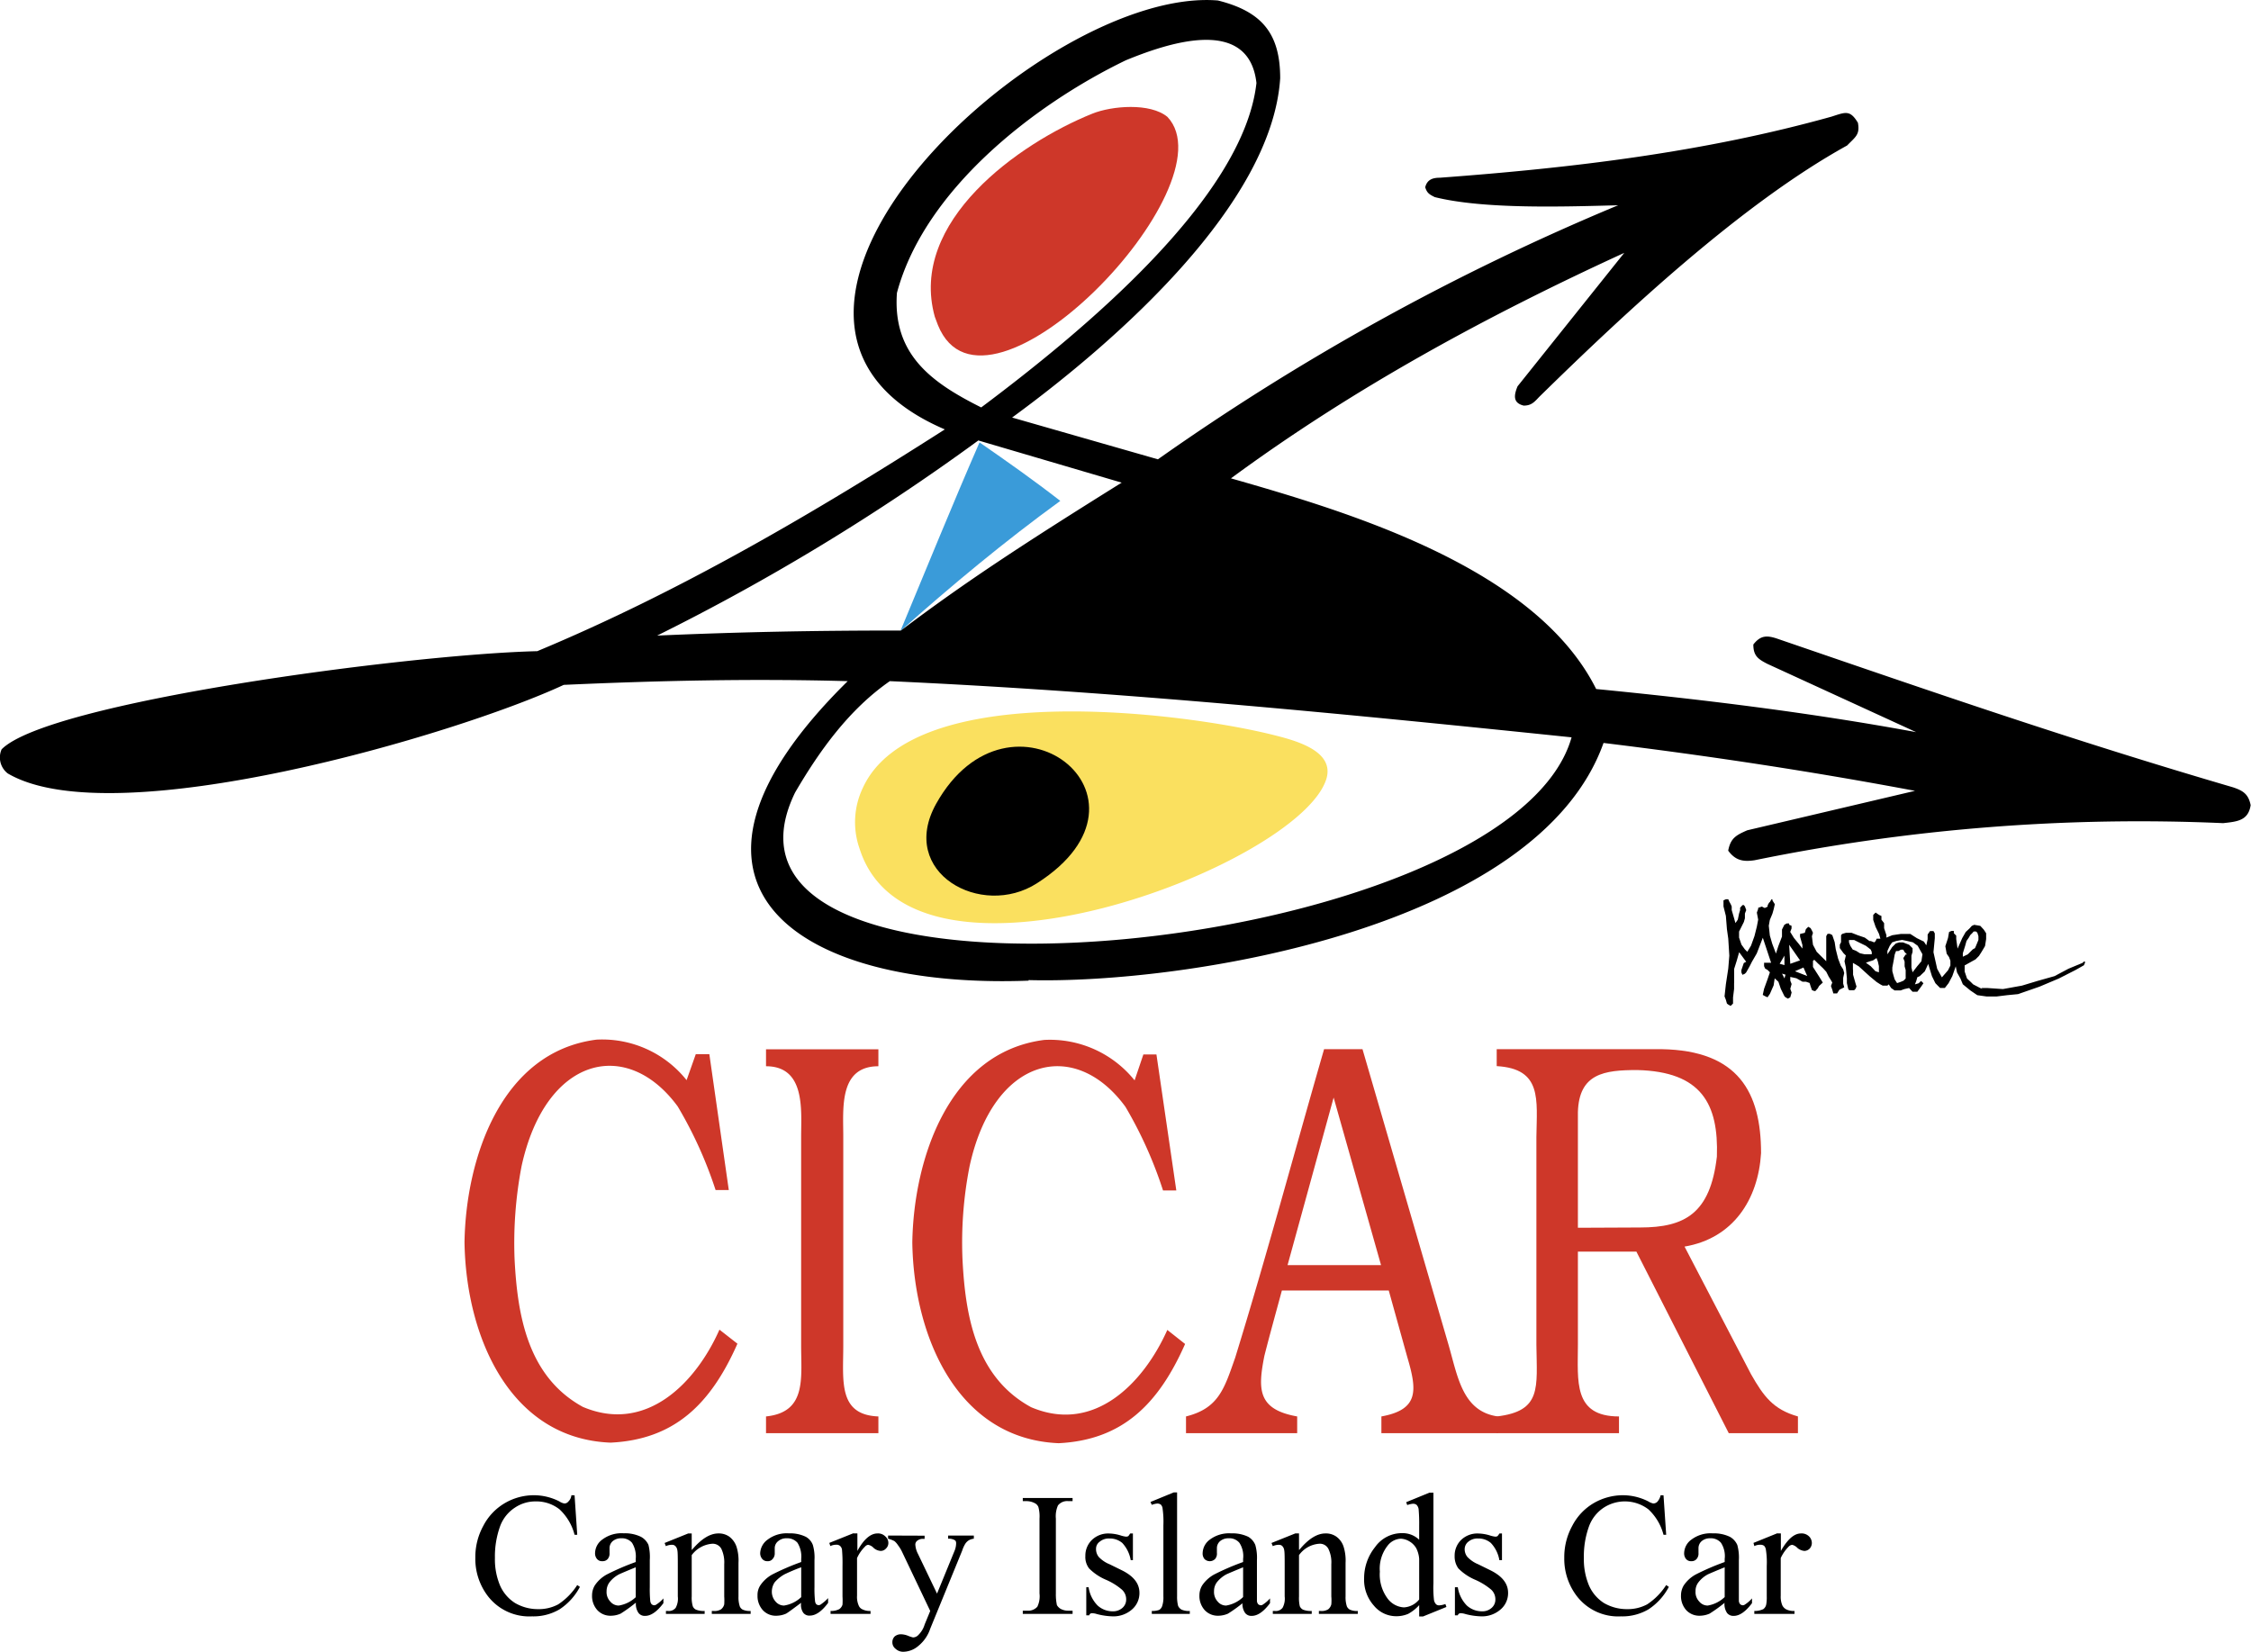 <svg xmlns="http://www.w3.org/2000/svg" width="320.51" height="235.22" viewBox="0 0 320.51 235.22"><g id="Capa_2" data-name="Capa 2"><g id="Capa_2-2" data-name="Capa 2"><path d="M239.86,177.52c6.9-1.17,10.48-6.67,10.89-13.3,0-8.67-3.24-14.62-14.13-14.81H213.11v2.41c6.48.38,5.72,4.71,5.65,10.1V191.5c.07,6.14.79,9.46-5.65,10.21v2.38h17.41v-2.38c-6.56,0-5.85-5.05-5.85-10.21V178.24H233l13.15,25.85H256v-2.38c-3.54-1-4.9-2.9-6.67-6l-9.46-18.16Zm-15.19-2.68V158.38c.16-5.51,3.74-6,8.45-6,9.12.23,11.6,4.79,11.34,12.33-.94,8.1-4.56,10.09-10.93,10.09Z" style="fill:#ce3729"></path><path d="M194,149.41h-5.47c-4.22,14.62-8.17,29.39-12.66,43.94-1.54,4.37-2.33,7.2-7,8.36v2.38h15.83v-2.38c-5.65-1-5.61-3.88-4.67-8.63.79-3.12,1.66-6.21,2.49-9.3h15.22l2.64,9.49c1.39,4.71,1.69,7.46-3.69,8.44v2.38h16.58v-2.38c-5-.71-5.69-5.57-7-10.13L194,149.41Zm-10.67,30.75,6.56-23.86,6.75,23.86Zm-18.65-30h-1.88l-1.25,3.69a15.47,15.47,0,0,0-12.85-5.76c-13.64,1.73-18.61,17-18.8,28.83.19,13.38,6.4,28,20.84,28.6,9-.45,14.17-5.46,18-14.13l-2.53-2c-3.35,7.5-10.36,14.85-19.4,11-7.88-4.29-9.35-13-9.76-20.95a56.2,56.2,0,0,1,1-13.34c3.4-15.64,15-18.35,22.2-8.48a59.27,59.27,0,0,1,5.35,11.91h1.89l-2.83-19.37Zm-50.61,41.42c0,4.74.79,9.53-5,10.13v2.38h16v-2.38c-5.77-.22-5-5.08-5-10.13V161.84c0-4-.64-10,5-10v-2.41h-16v2.41c5.65,0,5,6.29,5,10v29.74ZM101,150.12H99.07l-1.31,3.7a15.36,15.36,0,0,0-12.82-5.77c-13.64,1.73-18.61,17-18.8,28.83.19,13.38,6.4,28,20.8,28.56C96,205,101.18,200,105,191.35l-2.56-2c-3.32,7.5-10.37,14.85-19.45,11-7.84-4.3-9.31-13-9.72-21a58.22,58.22,0,0,1,1-13.31c3.43-15.63,15-18.35,22.23-8.47a59.08,59.08,0,0,1,5.39,11.9h1.88L101,150.12Z" style="fill:#ce3729"></path><path d="M181.22,104.64c3.17.79,8.9,2.26,7.62,6.33-3.92,12.32-58.94,33.35-66.44,9.91a11.34,11.34,0,0,1,.45-8.67C130.05,96.46,168.68,101.51,181.22,104.64Z" style="fill:#fae05f"></path><path d="M147.65,125.78c19.29-12.32-3.92-30-14.36-11.31C127.83,124.27,139.73,130.87,147.65,125.78Z"></path><path d="M139.47,63c-3.88,8.89-7.53,17.9-11.27,26.87,7.31-6.52,14.85-12.78,22.77-18.54-3.74-2.91-7.58-5.62-11.5-8.33Z" style="fill:#3a9bd9"></path><path d="M155.52,16.19c2.79-1.13,8.26-1.58,10.71.46,9.23,9.79-25.89,46.39-32.68,29.65l-.45-1.2C129.33,31.53,145.12,20.38,155.52,16.19Z" style="fill:#ce3729"></path><path d="M146.48,139.65C113.69,140.89,91.12,126.16,120.7,97c-13.52-.38-26.9-.08-40.43.53C65,104.64,16.17,119,1.1,110.14a2.87,2.87,0,0,1-.87-3.43C6.82,100,58,93.18,76.5,92.73,96.85,84.25,116,73,134.53,61.15,97.68,45.36,148.48-2,173.42.07c6.3,1.58,8.86,4.74,8.86,11.08C181.11,29,159.22,48.41,144.11,59.46l20.76,5.95A340.42,340.42,0,0,1,230.4,29.23c-7.38.19-19,.61-26.11-1.16-.76-.38-1.1-.57-1.36-1.4.26-1.05,1-1.36,2.07-1.36,18.81-1.39,37.57-3.61,55.78-8.7,2-.64,2.63-1,3.76.87.31,1.69-.33,2-1.54,3.24C248,29,231.42,44.5,219.13,56.55c-.71.76-1.13,1.21-2.18,1.21-1.55-.38-1.4-1.47-.87-2.75l15.19-19c-19.63,9-38.59,19.3-56,32.11,16.88,4.82,43.37,12.74,52,30,15.3,1.5,30.41,3.35,45.56,6.14l-21.18-9.72c-1.32-.68-2-1.14-2-2.76,1-1.28,1.88-1.35,3.43-.82,22.31,7.65,41.75,14.39,64.81,21.14,1.51.49,2.26,1,2.57,2.56-.34,2.22-1.93,2.34-3.92,2.56a272.88,272.88,0,0,0-66.7,5.28c-1.7.26-2.76,0-3.77-1.36.34-1.77,1.09-2.19,2.71-2.9l23.89-5.62c-14.77-2.78-29.43-5-44.35-6.82-9.39,26.38-59.54,34.37-81.89,33.77ZM127.71,41.71c-.64,8.82,5,12.81,12,16.31,14.24-10.66,37.34-29.69,39.19-46.2C177.8,2,165.74,6.36,160.31,8.58,147.2,14.91,131.63,27.05,127.71,41.71Zm11.61,21A313.59,313.59,0,0,1,93.57,90.51c12.17-.53,22.57-.72,34.71-.72,9.27-7,17.67-12.47,31.43-21.06l-20.39-6Zm-26.11,50.15C96.13,147.94,214.88,136.41,223.77,105c-32.48-3.36-64.44-6.52-97.07-8-5.77,4-10,9.87-13.49,15.86Z"></path><path d="M246.91,140v.83l-.15,1.21v.87l-.34.34-.34-.19-.19-.15-.15-.53-.19-.49.19-1.73.34-2.23.15-1.84-.15-2.42-.19-1.35-.15-1.89-.34-1.35v-.87l.34-.15h.34l.15.34.19.34.15.34v.52l.34,1.17.19.68.34-.49.18-.87.15-.49v-.34l.34-.37h.19l.15.19.19.52-.19.49v.68l-.15.53-.68,1.36v.86l.34,1,.49.68.34.34.53-.87.49-1.36.34-1.35.19-1-.19-1,.19-.53v-.15l.52-.18.34.18h.15l.34-.18v-.19l.19-.34.15-.15.19-.34h.15v.15l.34.53-.15.68-.19.67L252,131l-.15.83.15,1.39.34,1.17.53,1.4.34-1.06.52-1.36v-1l.34-.68.34-.19h.34v.19l.34.15v.38l-.19.49.53.86.68.83.53.68v-.49l-.19-.68-.15-.53V133l.68-.16.15-.52.34-.34h0l.33.19.19.34.15.33-.15.49.15,1.21.53,1,.53.53.68.67.15.15v-3.58l.19-.33h.33l.34.18.34,1,.15,1,.34,1.35.38,1,.34.53.15.53-.15.68v.82l.15.53-.68.34-.34.53h-.53l-.15-.53-.19-.53.19-.49-.19-.33-.33-.53-.34-.68-.49-.53-.72-.68-.34-.34-.15-.15-.19.15v.87l.87,1.36.53.86-.53.49-.19.34-.34.38h-.15L258,141l-.19-.53-.15-.49-.52-.18h-.49l-.87-.49-.87-.19v.53l.19.48-.19.68.19.53-.19.68-.34.19-.34-.19-.15-.15-.52-1.06-.34-1-.53-.49-.15,1-.53,1.21-.34.49-.34-.15-.34-.19.19-.87.49-1.35.34-1-.34-.34-.34-.19-.15-.34v-.49h1L251,133.54l-.86,2.23-.68,1.17-.34.67-.49.87-.19.19-.34.15-.15-.34v-.34l.34-1,.34-.18-1-1.36-.34,1.2-.37,1.17V140Zm16.92-1.88v-1l.83.49,1.54,1.4,1,.83.53.34.34.18h.67l.19-.18.34.52.49.34h.87l.53-.19.67-.15.49.53H273l.53-.71.34-.5-.34-.33-.34.33-.53.16.19-.49.15-.53.34-.15.72-.68.49-1.06.53,1.74.49,1,.33.34.34.34h.68l.53-.68.53-1,.49-1.4.18.87.49.87.34.82,1.06.87,1,.68,1.35.19h1.36l1.54-.19,1.55-.15,3.05-1.06,2.75-1.16,2.38-1.21,1.2-.68.15-.34v-.19h-.15l-.19.19-2,.83-2,1.06-2.41.68-2.22.67-2.71.49-2.23-.15h-.86l.18.15-.33-.15-1-.52-.34-.34-.53-.49-.34-1v-.87l1.55-.86.49-.49.34-.53.52-.87.16-1v-.83l-.34-.52-.49-.53-.87-.15-.34.15-.34.38-.53.49-.49.86-.67,1.51-.19-1.36v-.49l-.34-.34v-.33h-.34l-.34.15-.15.86-.38,1.17.19,1.06.34.49.19.52v.68l-.34.68-.87,1-.67-1.21-.53-2.37.19-2v-.68l-.19-.33h-.49l-.34.49v.67l-.19.87-.34-.53-1-.49L272,133h-1.36l-1.21.18-.83.34v-.34l-.33-1v-.72l-.38-.49v-.53l-.34-.15-.49-.34-.34.34V131l.34,1,.49,1,.19.67h-.53l-.15.34-.19.19-.49-.19h-.19l-.67-.49-1-.34-.87-.34h-.83l-.53.16-.15.18v1l-.18.34v.49l.52.72.34.34-.19.82.19.87.15,1.55V140l.19.83.15.19H264l.19-.19.15-.34-.15-.49-.19-.67-.15-.53v-.68Zm7.16,1.55-.34.15-.53.18-.34-.52-.15-.49-.19-.68v-.53l.19-1,.15-.86.19-.49h.34l.34-.19H271l.19.34.34.34h-.19l-.34.52.19.49v.68l.15.53v1.21l-.34.34Zm2-2.08-.67.87-.16-.68v-1.69l.16-.53v-.53l-.49-.49-.87-.34h-.53l-.49.15-.53.53-.34.53-.33.49v-.49l.33-.72.34-.49L270,134l.83-.15.72.15.82.19.68.49.68,1.21-.15,1Zm-8.7-2.18-.49-.19-.34-.53-.19-.49v-.34H264l.68.34,1,.49.68.53.15.34v.34h-1l-.68-.15Zm16.58-.19-.68.68-.71.34v-.49l.33-1.06L280,134l.34-.49.19-.34.34-.34.15-.18h.34l.19.18.15.49v.53l-.34.83-.15.34-.34.19Zm-24.57,1.54-1.55-2.22.16,2.71Zm-.72,1.55,1.74.68-.53-1.21Zm-1.5-.87v-1.35l-.68,1.16.68.19Zm0,1.89.15-.53-.49-.15Zm12.62-2.57.49-.33.19.49.15.67v.87l-.49-.15-.68-.72-.68-.49.49-.18ZM81.81,212.94l.38,5.62h-.38a7.53,7.53,0,0,0-2.14-3.62,5.32,5.32,0,0,0-3.4-1.13,5.2,5.2,0,0,0-2.93.87,5.38,5.38,0,0,0-2.12,2.63,12.68,12.68,0,0,0-.75,4.56,9.58,9.58,0,0,0,.72,3.89,5.6,5.6,0,0,0,2.15,2.52,6.44,6.44,0,0,0,3.31.87,5.83,5.83,0,0,0,2.83-.68,9.25,9.25,0,0,0,2.71-2.75l.38.26a8.61,8.61,0,0,1-2.9,3.2,7.34,7.34,0,0,1-3.92,1,7.43,7.43,0,0,1-6.37-3,8.74,8.74,0,0,1-1.7-5.35,9.23,9.23,0,0,1,1.13-4.53,8,8,0,0,1,3.06-3.24,8.16,8.16,0,0,1,4.22-1.13,8,8,0,0,1,3.54.87,1.87,1.87,0,0,0,.71.3.67.67,0,0,0,.57-.26,1.43,1.43,0,0,0,.45-.91Zm8.71,15.3a21.48,21.48,0,0,1-2.15,1.55,3.51,3.51,0,0,1-1.39.3,2.53,2.53,0,0,1-1.92-.79,3,3,0,0,1-.76-2.11,2.78,2.78,0,0,1,.38-1.4,4.81,4.81,0,0,1,1.73-1.58,35.23,35.23,0,0,1,4.11-1.77V222a3.7,3.7,0,0,0-.53-2.3,1.88,1.88,0,0,0-1.54-.64,1.82,1.82,0,0,0-1.21.41,1.32,1.32,0,0,0-.45,1v.68a1.2,1.2,0,0,1-.26.86.93.93,0,0,1-.76.31A.91.91,0,0,1,85,222a1.23,1.23,0,0,1-.27-.86,2.44,2.44,0,0,1,1.06-1.92,4.52,4.52,0,0,1,3-.87,5.24,5.24,0,0,1,2.45.49A2.43,2.43,0,0,1,92.33,220a7,7,0,0,1,.19,2.15V226a17,17,0,0,0,.07,2,.86.86,0,0,0,.19.45.64.64,0,0,0,.34.15.57.57,0,0,0,.34-.11,4.59,4.59,0,0,0,1-.87v.68c-.91,1.21-1.77,1.81-2.6,1.81a1.1,1.1,0,0,1-.94-.41,2.21,2.21,0,0,1-.38-1.4Zm0-.79v-4.26q-1.81.74-2.37,1a4.16,4.16,0,0,0-1.36,1.13,2.11,2.11,0,0,0-.42,1.28,1.93,1.93,0,0,0,.53,1.47,1.54,1.54,0,0,0,1.21.57A4.6,4.6,0,0,0,90.52,227.45Zm8-6.74c1.32-1.55,2.56-2.34,3.77-2.34a2.57,2.57,0,0,1,1.54.45,3,3,0,0,1,1.06,1.51,6.55,6.55,0,0,1,.26,2.22v4.79a4.07,4.07,0,0,0,.19,1.43.94.94,0,0,0,.41.45,2.46,2.46,0,0,0,1.13.19v.42h-5.53v-.42h.22a1.78,1.78,0,0,0,1.09-.23,1.28,1.28,0,0,0,.46-.71,8.49,8.49,0,0,0,0-1.13v-4.6a4.48,4.48,0,0,0-.41-2.18,1.39,1.39,0,0,0-1.32-.72,4,4,0,0,0-2.9,1.62v5.88a4.29,4.29,0,0,0,.15,1.39.91.91,0,0,0,.45.49,2.91,2.91,0,0,0,1.24.19v.42H94.82v-.42h.26a1.24,1.24,0,0,0,1.13-.45,2.74,2.74,0,0,0,.3-1.62v-4.15c0-1.35,0-2.14-.07-2.45a1,1,0,0,0-.31-.6.64.64,0,0,0-.49-.15,2,2,0,0,0-.83.19l-.18-.45L98,218.37h.49v2.34Zm15.56,7.53c-1.17.87-1.88,1.4-2.15,1.55a3.51,3.51,0,0,1-1.39.3,2.49,2.49,0,0,1-1.92-.79,3,3,0,0,1-.76-2.11,2.47,2.47,0,0,1,.38-1.4,4.9,4.9,0,0,1,1.73-1.58,35.23,35.23,0,0,1,4.11-1.77V222a3.7,3.7,0,0,0-.53-2.3,1.92,1.92,0,0,0-1.54-.64,1.77,1.77,0,0,0-1.21.41,1.27,1.27,0,0,0-.49,1l0,.68a1.16,1.16,0,0,1-.3.86.86.86,0,0,1-.75.31.89.89,0,0,1-.72-.31,1.25,1.25,0,0,1-.3-.86,2.51,2.51,0,0,1,1.09-1.92,4.48,4.48,0,0,1,3-.87,5.07,5.07,0,0,1,2.41.49,2.23,2.23,0,0,1,1,1.17,6.39,6.39,0,0,1,.23,2.15V226a16,16,0,0,0,.08,2,.8.8,0,0,0,.18.45.51.51,0,0,0,.68,0,5.89,5.89,0,0,0,1-.87v.68c-.9,1.21-1.77,1.81-2.6,1.81a1.07,1.07,0,0,1-.94-.41A2,2,0,0,1,114.07,228.24Zm0-.79v-4.26a25.59,25.59,0,0,0-2.37,1,5.19,5.19,0,0,0-1.4,1.13,2.39,2.39,0,0,0-.41,1.28,2.1,2.1,0,0,0,.53,1.47,1.58,1.58,0,0,0,1.2.57A4.55,4.55,0,0,0,114.07,227.45Zm8-9.08v2.49c.9-1.66,1.88-2.49,2.86-2.49a1.44,1.44,0,0,1,1.1.41,1.22,1.22,0,0,1,.45.95,1.08,1.08,0,0,1-.34.79,1,1,0,0,1-.75.34,1.66,1.66,0,0,1-1-.42,1.44,1.44,0,0,0-.79-.45.71.71,0,0,0-.45.26,5.43,5.43,0,0,0-1.13,1.63v5.35a3.06,3.06,0,0,0,.23,1.39,1,1,0,0,0,.56.57,2.31,2.31,0,0,0,1.13.22v.42h-5.69v-.42a2.52,2.52,0,0,0,1.24-.26,1.2,1.2,0,0,0,.46-.64,9.38,9.38,0,0,0,0-1.17V223a21.55,21.55,0,0,0-.07-2.3.85.85,0,0,0-.3-.57.76.76,0,0,0-.53-.15,1.86,1.86,0,0,0-.83.19l-.15-.45,3.39-1.36Zm4.37.3v.45a4.18,4.18,0,0,1,.9.34,2.68,2.68,0,0,1,.53.61,5.22,5.22,0,0,1,.57.94l4,8.4-.79,1.92a3.47,3.47,0,0,1-.87,1.47,1.07,1.07,0,0,1-.79.38,5,5,0,0,1-.6-.19,2.93,2.93,0,0,0-1.09-.26,1.38,1.38,0,0,0-.91.3,1.14,1.14,0,0,0-.34.83,1.16,1.16,0,0,0,.46.94,1.58,1.58,0,0,0,1.16.42,3.38,3.38,0,0,0,2.08-.83,5.31,5.31,0,0,0,1.69-2.45L137,220.82a4.51,4.51,0,0,1,.42-.94,1.63,1.63,0,0,1,.52-.53,1.91,1.91,0,0,1,.72-.23v-.45H135v.45a1.67,1.67,0,0,1,.76.12.73.73,0,0,1,.3.19.66.66,0,0,1,.08.33,3,3,0,0,1-.19,1l-2.53,6.18-2.71-5.65a3.29,3.29,0,0,1-.38-1.32.68.68,0,0,1,.27-.56,1.26,1.26,0,0,1,.83-.27h.22v-.45Zm26.27,10.7v.46h-7.09v-.46h.6a1.76,1.76,0,0,0,1.47-.56,3.41,3.41,0,0,0,.31-1.89V216.26a5.07,5.07,0,0,0-.16-1.66,1.08,1.08,0,0,0-.49-.53,2.61,2.61,0,0,0-1.13-.3h-.6v-.45h7.09v.45h-.61a1.67,1.67,0,0,0-1.47.61,3.79,3.79,0,0,0-.3,1.88v10.66a7.19,7.19,0,0,0,.15,1.66,1.5,1.5,0,0,0,.53.53,2.22,2.22,0,0,0,1.09.26Zm8.59-11v3.81H161a4.78,4.78,0,0,0-1.2-2.45,2.74,2.74,0,0,0-1.85-.64,2,2,0,0,0-1.36.45,1.23,1.23,0,0,0-.53,1,1.79,1.79,0,0,0,.38,1.17,4.36,4.36,0,0,0,1.55,1.05l1.77.87c1.66.83,2.48,1.88,2.48,3.2a3.07,3.07,0,0,1-1.16,2.45,4,4,0,0,1-2.57.9,9.64,9.64,0,0,1-2.33-.33,2.44,2.44,0,0,0-.68-.12.39.39,0,0,0-.41.3h-.42v-4H155a4.67,4.67,0,0,0,1.28,2.6,3.15,3.15,0,0,0,2.14.83,2,2,0,0,0,1.4-.49,1.55,1.55,0,0,0,.53-1.17,1.85,1.85,0,0,0-.61-1.43,9,9,0,0,0-2.33-1.43,7.54,7.54,0,0,1-2.34-1.59,2.65,2.65,0,0,1-.53-1.77,3.1,3.1,0,0,1,.95-2.3,3.33,3.33,0,0,1,2.45-.9,6,6,0,0,1,1.58.26,3.86,3.86,0,0,0,.83.19.88.88,0,0,0,.3-.07,2.35,2.35,0,0,0,.26-.38Zm6.29-5.84v14.81a5,5,0,0,0,.15,1.36,1.18,1.18,0,0,0,.49.52,2.52,2.52,0,0,0,1.17.19v.42H164v-.42a2.86,2.86,0,0,0,1.05-.15,1,1,0,0,0,.42-.53,3.86,3.86,0,0,0,.18-1.39V217.2a13,13,0,0,0-.11-2.33.94.94,0,0,0-.26-.61.88.88,0,0,0-.49-.15,3,3,0,0,0-.79.19l-.19-.41,3.31-1.36ZM177,228.24a20.31,20.31,0,0,1-2.15,1.55,3.51,3.51,0,0,1-1.39.3,2.55,2.55,0,0,1-1.92-.79,3,3,0,0,1-.76-2.11,2.78,2.78,0,0,1,.38-1.4,4.9,4.9,0,0,1,1.73-1.58,35.23,35.23,0,0,1,4.11-1.77V222a3.45,3.45,0,0,0-.53-2.3,1.86,1.86,0,0,0-1.54-.64,1.82,1.82,0,0,0-1.21.41,1.32,1.32,0,0,0-.45,1v.68a1.15,1.15,0,0,1-.26.86,1.07,1.07,0,0,1-1.51,0,1.23,1.23,0,0,1-.26-.86,2.46,2.46,0,0,1,1.05-1.92,4.55,4.55,0,0,1,3-.87,5.24,5.24,0,0,1,2.45.49,2.41,2.41,0,0,1,1,1.17,6.67,6.67,0,0,1,.23,2.15V226c0,1.06,0,1.7,0,2a.8.8,0,0,0,.18.45.67.67,0,0,0,.34.15.48.48,0,0,0,.34-.11,4.59,4.59,0,0,0,1-.87v.68c-.9,1.21-1.77,1.81-2.6,1.81a1.11,1.11,0,0,1-.94-.41,2.21,2.21,0,0,1-.38-1.4Zm0-.79v-4.26q-1.8.74-2.37,1a4.39,4.39,0,0,0-1.36,1.13,2.1,2.1,0,0,0-.41,1.28,2,2,0,0,0,.52,1.47,1.54,1.54,0,0,0,1.21.57,4.56,4.56,0,0,0,2.41-1.21Zm8-6.74c1.28-1.55,2.52-2.34,3.73-2.34a2.57,2.57,0,0,1,1.54.45,2.85,2.85,0,0,1,1.06,1.51,6.55,6.55,0,0,1,.26,2.22v4.79a4.07,4.07,0,0,0,.19,1.43,1,1,0,0,0,.42.45,2.41,2.41,0,0,0,1.13.19v.42h-5.54v-.42h.22a1.83,1.83,0,0,0,1.1-.23,1.32,1.32,0,0,0,.45-.71,6.38,6.38,0,0,0,0-1.13v-4.6a4.35,4.35,0,0,0-.42-2.18,1.35,1.35,0,0,0-1.32-.72,3.86,3.86,0,0,0-2.86,1.62v5.88a5.21,5.21,0,0,0,.11,1.39,1,1,0,0,0,.45.49,3,3,0,0,0,1.25.19v.42h-5.54v-.42h.26a1.23,1.23,0,0,0,1.13-.45,2.74,2.74,0,0,0,.3-1.62v-4.15c0-1.35,0-2.14-.07-2.45a1,1,0,0,0-.3-.6.67.67,0,0,0-.49-.15,2,2,0,0,0-.83.19l-.19-.45,3.39-1.36h.53v2.34Zm17.07,7.87a5.92,5.92,0,0,1-1.58,1.25,4.33,4.33,0,0,1-1.7.33,4.11,4.11,0,0,1-3.16-1.5,5.53,5.53,0,0,1-1.4-3.92,7.06,7.06,0,0,1,1.55-4.41,4.66,4.66,0,0,1,3.88-2,3.39,3.39,0,0,1,2.41.94v-2a23.22,23.22,0,0,0-.08-2.37,1.13,1.13,0,0,0-.3-.61.84.84,0,0,0-.49-.15,3.22,3.22,0,0,0-.83.19l-.15-.41,3.32-1.36h.56v12.89a15.35,15.35,0,0,0,.08,2.41,1.17,1.17,0,0,0,.3.6.62.62,0,0,0,.45.15,2.8,2.8,0,0,0,.87-.19l.15.42-3.32,1.35h-.56v-1.58Zm0-.83V222a4,4,0,0,0-.41-1.51,2.68,2.68,0,0,0-1-1,2.6,2.6,0,0,0-1.17-.37,2.49,2.49,0,0,0-1.92,1,5.29,5.29,0,0,0-1.1,3.69,5.74,5.74,0,0,0,1.06,3.77,3.11,3.11,0,0,0,2.37,1.32,3,3,0,0,0,2.15-1.1Zm11.79-9.38v3.81h-.37a4.71,4.71,0,0,0-1.21-2.45,2.71,2.71,0,0,0-1.84-.64,2,2,0,0,0-1.36.45,1.35,1.35,0,0,0-.53,1,1.74,1.74,0,0,0,.38,1.17,4.39,4.39,0,0,0,1.54,1.05l1.77.87c1.66.83,2.49,1.88,2.49,3.2a3.05,3.05,0,0,1-1.17,2.45,4,4,0,0,1-2.56.9,9.72,9.72,0,0,1-2.34-.33,2.38,2.38,0,0,0-.67-.12.41.41,0,0,0-.42.3h-.41v-4h.41a4.74,4.74,0,0,0,1.28,2.6,3.18,3.18,0,0,0,2.15.83,1.94,1.94,0,0,0,1.39-.49,1.55,1.55,0,0,0,.53-1.17,1.87,1.87,0,0,0-.6-1.43,9.33,9.33,0,0,0-2.34-1.43,7.46,7.46,0,0,1-2.33-1.59,2.89,2.89,0,0,1-.53-1.77,3.12,3.12,0,0,1,.94-2.3,3.33,3.33,0,0,1,2.45-.9,6,6,0,0,1,1.58.26,4,4,0,0,0,.83.19.78.78,0,0,0,.3-.07,2.26,2.26,0,0,0,.27-.38Zm23-5.43.38,5.62h-.38a7.54,7.54,0,0,0-2.15-3.62,5.53,5.53,0,0,0-6.33-.26,5.42,5.42,0,0,0-2.11,2.63,12.47,12.47,0,0,0-.75,4.56,9.58,9.58,0,0,0,.72,3.89,5.64,5.64,0,0,0,2.14,2.52,6.47,6.47,0,0,0,3.32.87,5.83,5.83,0,0,0,2.83-.68,9.25,9.25,0,0,0,2.71-2.75l.38.26a8.61,8.61,0,0,1-2.9,3.2,7.34,7.34,0,0,1-3.92,1,7.42,7.42,0,0,1-6.37-3,8.74,8.74,0,0,1-1.7-5.35,9.23,9.23,0,0,1,1.13-4.53,8,8,0,0,1,3.05-3.24,8.31,8.31,0,0,1,4.22-1.13,8,8,0,0,1,3.55.87,2.16,2.16,0,0,0,.71.3.8.8,0,0,0,.61-.26,2.08,2.08,0,0,0,.45-.91Zm8.71,15.3a21.48,21.48,0,0,1-2.15,1.55,3.56,3.56,0,0,1-1.4.3,2.55,2.55,0,0,1-1.92-.79,3,3,0,0,1-.75-2.11,2.78,2.78,0,0,1,.38-1.4,4.81,4.81,0,0,1,1.73-1.58,35.23,35.23,0,0,1,4.11-1.77V222a3.45,3.45,0,0,0-.53-2.3,1.89,1.89,0,0,0-1.54-.64,1.8,1.8,0,0,0-1.21.41,1.32,1.32,0,0,0-.45,1v.68a1.16,1.16,0,0,1-.27.86.91.91,0,0,1-.75.31.9.9,0,0,1-.75-.31,1.23,1.23,0,0,1-.27-.86,2.44,2.44,0,0,1,1.06-1.92,4.5,4.5,0,0,1,3-.87,5.24,5.24,0,0,1,2.45.49,2.48,2.48,0,0,1,1.06,1.17,6.76,6.76,0,0,1,.22,2.15V226c0,1.06,0,1.7,0,2a.79.79,0,0,0,.19.45.64.64,0,0,0,.34.15.51.51,0,0,0,.34-.11,4.59,4.59,0,0,0,1-.87v.68c-.91,1.21-1.77,1.81-2.6,1.81a1.13,1.13,0,0,1-.95-.41,2.28,2.28,0,0,1-.37-1.4Zm0-.79v-4.26c-1.21.49-2,.83-2.38,1a4.22,4.22,0,0,0-1.35,1.13,2,2,0,0,0-.42,1.28,1.93,1.93,0,0,0,.53,1.47,1.54,1.54,0,0,0,1.21.57,4.6,4.6,0,0,0,2.41-1.21Zm8-9.08v2.49c.95-1.66,1.89-2.49,2.87-2.49a1.51,1.51,0,0,1,1.13.41,1.32,1.32,0,0,1,.41.95,1.21,1.21,0,0,1-.3.79,1.08,1.08,0,0,1-.75.34,1.76,1.76,0,0,1-1-.42,1.52,1.52,0,0,0-.75-.45.81.81,0,0,0-.5.26,5.62,5.62,0,0,0-1.13,1.63v5.35a3.2,3.2,0,0,0,.23,1.39,1.3,1.3,0,0,0,.57.57,2.36,2.36,0,0,0,1.16.22v.42h-5.72v-.42a2.85,2.85,0,0,0,1.28-.26,1.09,1.09,0,0,0,.41-.64,5.44,5.44,0,0,0,.08-1.17V223a11.5,11.5,0,0,0-.12-2.3,1,1,0,0,0-.26-.57.89.89,0,0,0-.53-.15,1.89,1.89,0,0,0-.86.19l-.12-.45,3.36-1.36Z"></path></g></g></svg>